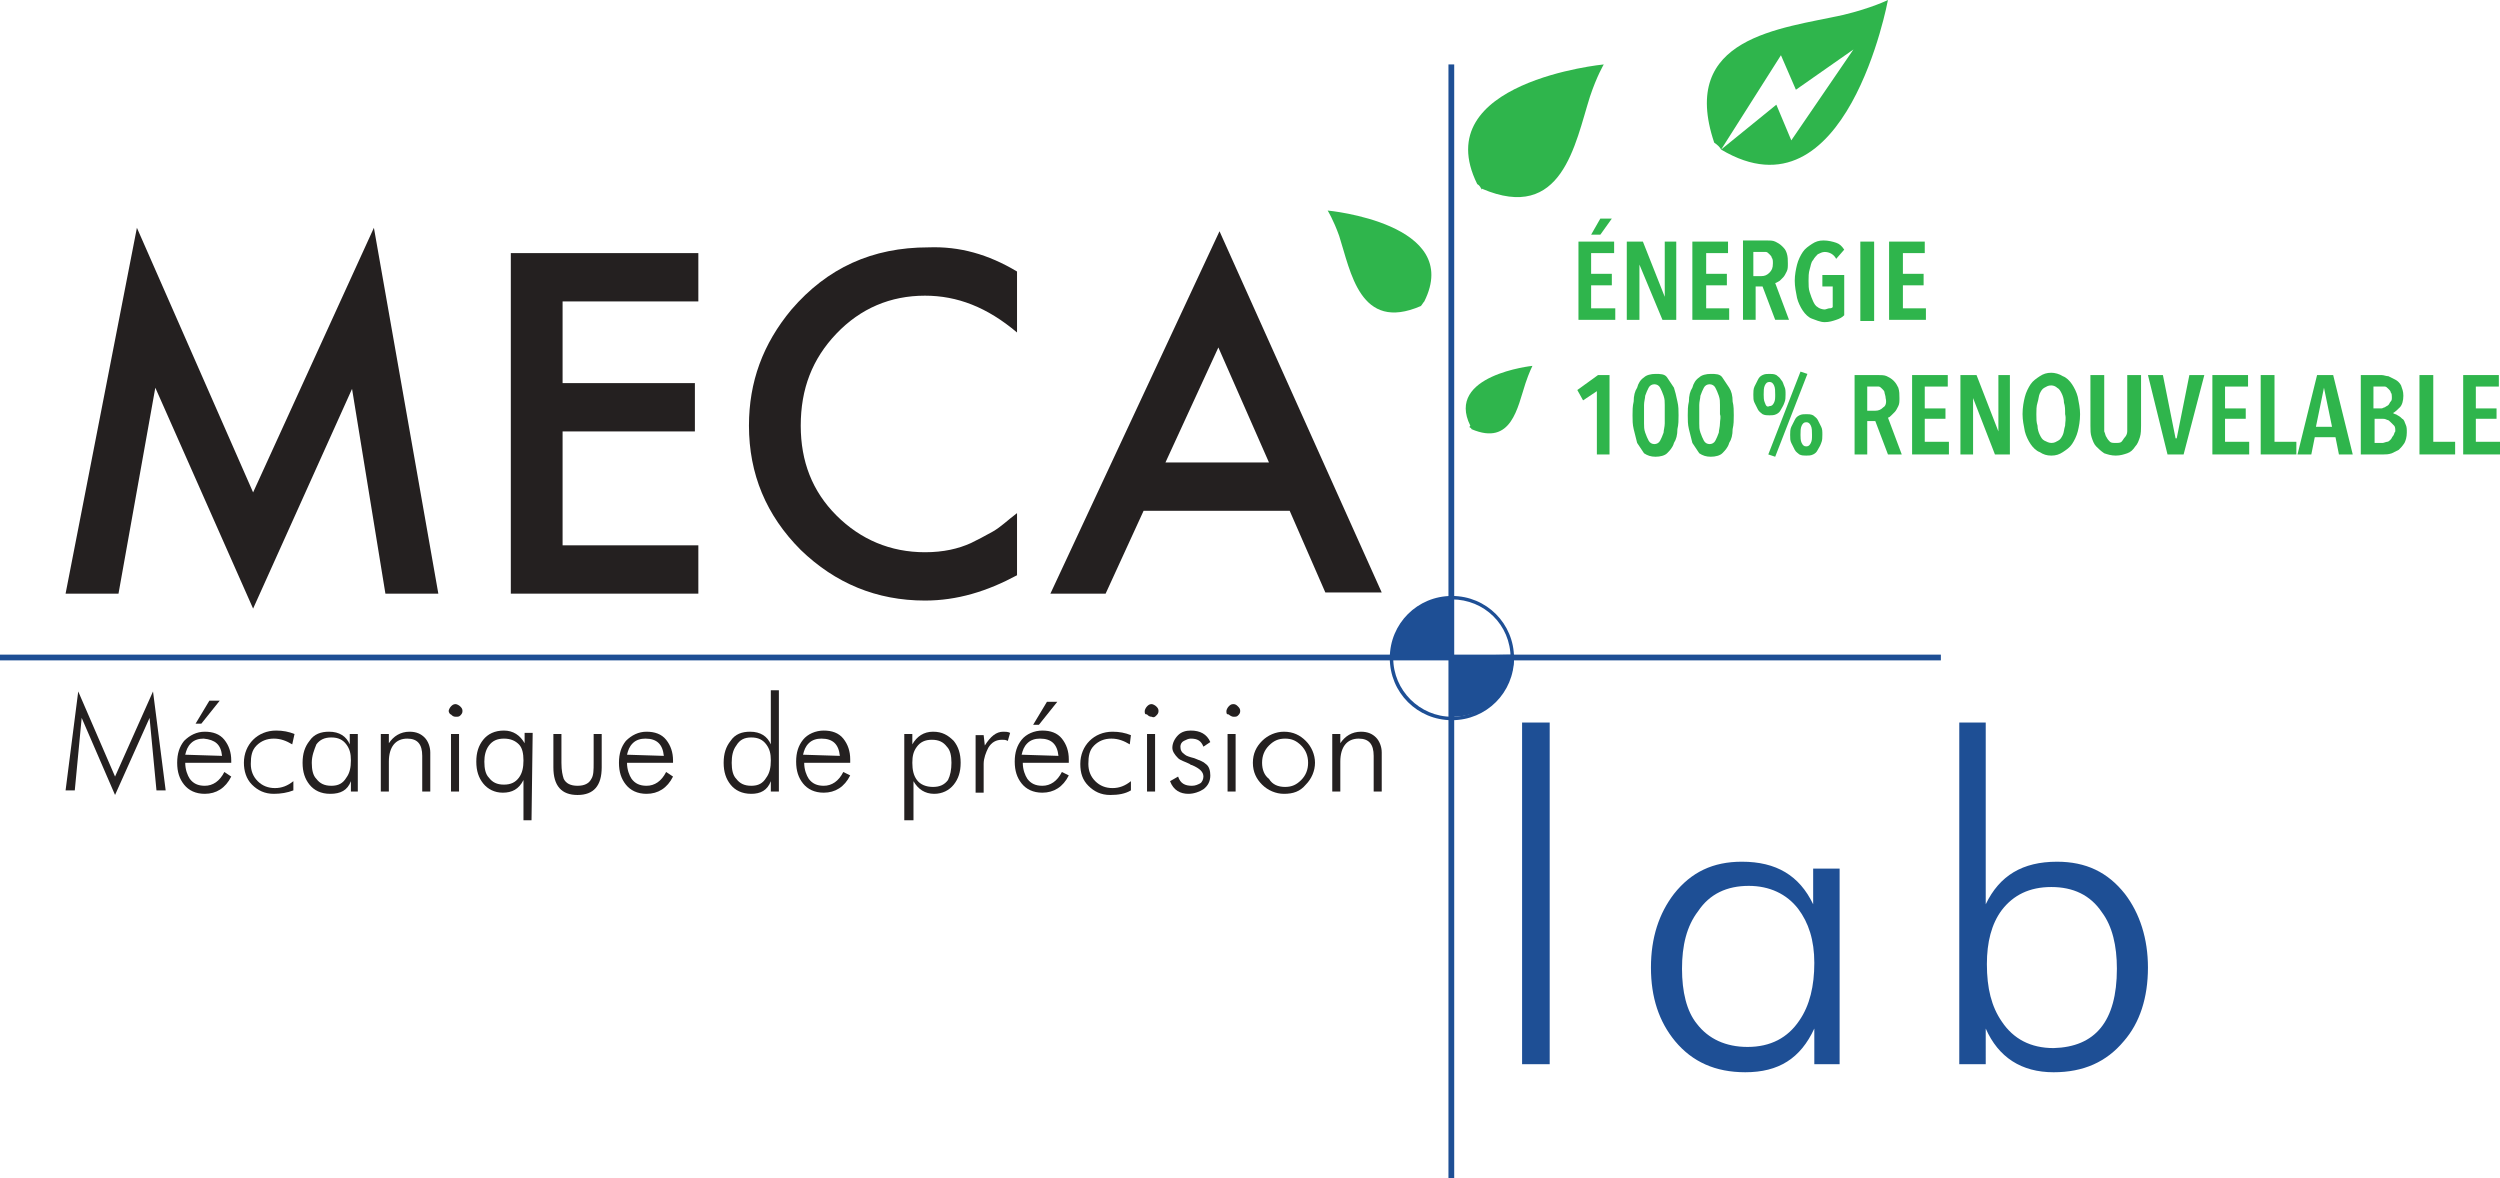 <?xml version="1.0" encoding="UTF-8"?>
<!-- Generator: Adobe Illustrator 24.1.0, SVG Export Plug-In . SVG Version: 6.00 Build 0)  -->
<svg xmlns="http://www.w3.org/2000/svg" xmlns:xlink="http://www.w3.org/1999/xlink" version="1.1" id="Calque_1" x="0px" y="0px" viewBox="0 0 217.3 102.4" style="enable-background:new 0 0 217.3 102.4;" xml:space="preserve">
<style type="text/css">
	.st0{fill:#49BA71;}
	.st1{fill:#1E4F95;}
	.st2{fill:#242020;}
	.st3{fill:#2FB54C;}
</style>
<g>
	<path class="st0" d="M130.3,15.7"></path>
	<g>
		<g>
			<g>
				<path class="st1" d="M126.2,62.6c-3,0-5.4-2.4-5.4-5.4c0-3,2.4-5.4,5.4-5.4c3,0,5.4,2.4,5.4,5.4      C131.6,60.2,129.2,62.6,126.2,62.6L126.2,62.6z M126.2,52.1c-2.8,0-5.1,2.3-5.1,5.1c0,2.8,2.3,5.1,5.1,5.1      c2.8,0,5.1-2.3,5.1-5.1C131.3,54.3,129,52.1,126.2,52.1L126.2,52.1z"></path>
			</g>
			<g>
				<path class="st1" d="M126.2,51.9C126.2,51.9,126.2,51.9,126.2,51.9c-2.9,0-5.3,2.3-5.3,5.2h5.3V51.9z"></path>
			</g>
			<g>
				<path class="st1" d="M126.3,57v5.3c2.9,0,5.3-2.4,5.3-5.3c0,0,0,0,0-0.1L126.3,57L126.3,57z"></path>
			</g>
		</g>
		<g>
			<g>
				<path class="st1" d="M134.7,92.5h-2.4V62.8h2.4V92.5z"></path>
			</g>
			<g>
				<path class="st1" d="M157.7,92.5v-3.1c-1.2,2.6-3.1,3.8-6,3.8c-2.6,0-4.6-0.9-6.1-2.7c-1.4-1.7-2.1-3.8-2.1-6.4      c0-2.6,0.7-4.7,2-6.4c1.5-1.9,3.4-2.8,5.9-2.8c3,0,5,1.2,6.2,3.7v-3.1h2.3v17H157.7z M146.2,84.2c0,2,0.4,3.7,1.3,4.8      c1,1.3,2.5,2,4.4,2c2,0,3.5-0.8,4.5-2.3c0.9-1.3,1.3-3,1.3-5c0-2-0.5-3.5-1.4-4.7c-1-1.3-2.5-2-4.3-2c-1.9,0-3.4,0.7-4.4,2.2      C146.6,80.5,146.2,82.2,146.2,84.2z"></path>
			</g>
			<g>
				<path class="st1" d="M172.6,92.5h-2.3V62.8h2.3v15.8c1.2-2.5,3.2-3.7,6.2-3.7c2.5,0,4.4,0.9,5.9,2.8c1.3,1.7,2,3.9,2,6.4      c0,2.6-0.7,4.8-2.1,6.4c-1.5,1.8-3.5,2.7-6.1,2.7c-2.8,0-4.8-1.3-5.9-3.8V92.5L172.6,92.5z M184,84.2c0-2-0.4-3.7-1.3-4.9      c-1-1.5-2.5-2.2-4.4-2.2c-1.9,0-3.3,0.7-4.3,2c-0.9,1.2-1.3,2.8-1.3,4.7c0,2.1,0.4,3.7,1.3,5c1,1.5,2.5,2.3,4.5,2.3      C182.1,91,184,88.8,184,84.2z"></path>
			</g>
		</g>
		<g>
			<polygon class="st1" points="168.7,57.4 0,57.4 0,56.9 168.7,56.9    "></polygon>
		</g>
		<g>
			<polygon class="st1" points="126.4,102.4 125.9,102.4 125.9,5.6 126.4,5.6    "></polygon>
		</g>
		<g>
			<g>
				<path class="st2" d="M5.7,51.6l6.2-31.8l10.1,23l10.5-23l5.6,31.8h-4.6l-2.9-17.8L22,52.9l-8.5-19.2l-3.2,17.9H5.7z"></path>
			</g>
			<g>
				<path class="st2" d="M60.7,26.2H48.9v7.1h11.5v4.2H48.9v9.9h11.8v4.2H44.4V22h16.3V26.2z"></path>
			</g>
			<g>
				<path class="st2" d="M88.4,23.6v5.3c-2.6-2.2-5.2-3.2-8-3.2c-3,0-5.6,1.1-7.7,3.3c-2.1,2.2-3.1,4.8-3.1,8c0,3.1,1,5.7,3.1,7.8      c2.1,2.1,4.7,3.2,7.7,3.2c1.6,0,2.9-0.3,4-0.8c0.6-0.3,1.2-0.6,1.9-1c0.7-0.4,1.3-1,2.1-1.6v5.4c-2.6,1.4-5.2,2.2-8,2.2      c-4.2,0-7.8-1.5-10.8-4.4c-3-3-4.5-6.6-4.5-10.8c0-3.8,1.2-7.1,3.7-10.1c3.1-3.6,7-5.4,11.9-5.4C83.4,21.4,85.9,22.1,88.4,23.6z      "></path>
			</g>
			<g>
				<path class="st2" d="M112.1,44.4H99.4l-3.3,7.2h-4.8L106,20.1l14.1,31.4h-4.9L112.1,44.4z M110.3,40.2l-4.4-10l-4.6,10H110.3z"></path>
			</g>
		</g>
		<g>
			<g>
				<path class="st2" d="M10,69.1l-2.9-6.7l-0.6,6.3l-0.8,0l1.1-8.6l3.2,7.4l3.3-7.4l1.1,8.6h-0.8l-0.6-6.3L10,69.1z"></path>
			</g>
			<g>
				<path class="st2" d="M20.1,66.3l-4,0c0,0.6,0.2,1.1,0.4,1.4c0.3,0.4,0.7,0.6,1.3,0.6c0.7,0,1.3-0.4,1.7-1.2l0.6,0.4      c-0.5,1-1.3,1.5-2.3,1.5c-0.8,0-1.4-0.3-1.8-0.8c-0.4-0.5-0.6-1.1-0.6-1.9c0-0.8,0.2-1.4,0.6-1.9c0.5-0.5,1.1-0.8,1.8-0.8      c0.7,0,1.3,0.2,1.7,0.7c0.4,0.5,0.6,1.1,0.6,1.8L20.1,66.3L20.1,66.3z M19.3,65.7c-0.1-1-0.6-1.4-1.6-1.5      c-0.4,0-0.8,0.1-1.1,0.4c-0.3,0.3-0.4,0.6-0.5,1L19.3,65.7z M17,62.9l1.2-2l0.9,0l-1.6,2H17z"></path>
			</g>
			<g>
				<path class="st2" d="M25.4,64.7c-0.5-0.3-1-0.5-1.6-0.5c-0.6,0-1.1,0.2-1.5,0.6c-0.4,0.4-0.5,0.9-0.5,1.6c0,0.6,0.2,1.1,0.6,1.5      c0.4,0.4,0.9,0.6,1.5,0.6c0.6,0,1.1-0.2,1.6-0.6l0,0.8C25,68.9,24.4,69,23.8,69c-0.8,0-1.4-0.3-1.9-0.8      c-0.5-0.5-0.7-1.2-0.7-1.9c0-0.8,0.3-1.5,0.8-2c0.5-0.5,1.2-0.8,2-0.8c0.6,0,1.1,0.1,1.6,0.3L25.4,64.7z"></path>
			</g>
			<g>
				<path class="st2" d="M30.5,68.8v-0.9c-0.3,0.8-0.9,1.1-1.8,1.1c-0.8,0-1.4-0.3-1.8-0.8c-0.4-0.5-0.6-1.1-0.6-1.9      c0-0.8,0.2-1.4,0.6-1.9c0.4-0.6,1-0.8,1.7-0.8c0.9,0,1.5,0.4,1.8,1.1l0-0.9h0.7l0,5L30.5,68.8L30.5,68.8z M27.1,66.3      c0,0.6,0.1,1.1,0.4,1.4c0.3,0.4,0.7,0.6,1.3,0.6c0.6,0,1-0.2,1.3-0.7c0.3-0.4,0.4-0.9,0.4-1.5c0-0.6-0.1-1-0.4-1.4      c-0.3-0.4-0.7-0.6-1.3-0.6c-0.6,0-1,0.2-1.3,0.6C27.3,65.2,27.1,65.7,27.1,66.3z"></path>
			</g>
			<g>
				<path class="st2" d="M33.1,68.8l0-5h0.7v0.8c0.4-0.6,1-1,1.8-1c0.6,0,1,0.2,1.3,0.5c0.3,0.3,0.5,0.8,0.5,1.3l0,3.4h-0.7l0-3.1      c0-1-0.4-1.5-1.3-1.5c-1,0-1.6,0.7-1.6,2l0,2.6L33.1,68.8L33.1,68.8z"></path>
			</g>
			<g>
				<path class="st2" d="M39,61.8c0-0.1,0.1-0.3,0.2-0.4c0.1-0.1,0.2-0.2,0.4-0.2c0.1,0,0.3,0.1,0.4,0.2c0.1,0.1,0.2,0.2,0.2,0.4      c0,0.2-0.1,0.3-0.2,0.4c-0.1,0.1-0.2,0.1-0.4,0.1c-0.2,0-0.3-0.1-0.4-0.2C39.1,62.1,39,61.9,39,61.8z M39.2,68.8l0-5h0.7l0,5      H39.2z"></path>
			</g>
			<g>
				<path class="st2" d="M46.2,71.3h-0.7l0-3.5c-0.4,0.8-1,1.1-1.8,1.1c-0.7,0-1.3-0.3-1.7-0.8c-0.4-0.5-0.6-1.1-0.6-1.9      c0-0.8,0.2-1.4,0.6-1.9c0.4-0.5,1-0.8,1.8-0.8c0.8,0,1.4,0.4,1.8,1.1v-0.9h0.7L46.2,71.3z M43.8,64.2c-0.6,0-1,0.2-1.3,0.6      c-0.3,0.4-0.4,0.9-0.4,1.4c0,0.6,0.1,1.1,0.4,1.4c0.3,0.4,0.7,0.6,1.3,0.6c0.6,0,1-0.2,1.3-0.6c0.3-0.4,0.4-0.9,0.4-1.5      c0-0.6-0.1-1.1-0.4-1.4C44.8,64.4,44.4,64.2,43.8,64.2z"></path>
			</g>
			<g>
				<path class="st2" d="M48.8,63.8l0,2.5c0,0.7,0.1,1.1,0.2,1.4c0.2,0.4,0.6,0.6,1.2,0.6c0.6,0,1-0.2,1.2-0.6      c0.2-0.3,0.2-0.8,0.2-1.4l0-2.5l0.7,0l0,2.9c0,1.6-0.7,2.4-2.1,2.4c-1.4,0-2.1-0.8-2.1-2.4l0-2.9H48.8z"></path>
			</g>
			<g>
				<path class="st2" d="M58.5,66.3l-4,0c0,0.6,0.2,1.1,0.4,1.4c0.3,0.4,0.7,0.6,1.3,0.6c0.7,0,1.3-0.4,1.7-1.2l0.6,0.4      c-0.5,1-1.3,1.5-2.3,1.5c-0.8,0-1.4-0.3-1.8-0.8c-0.4-0.5-0.6-1.1-0.6-1.9c0-0.8,0.2-1.4,0.6-1.9c0.5-0.5,1.1-0.8,1.8-0.8      c0.7,0,1.3,0.2,1.7,0.7c0.4,0.5,0.6,1.1,0.6,1.8L58.5,66.3L58.5,66.3z M57.7,65.7c-0.1-1-0.6-1.5-1.6-1.5      c-0.4,0-0.8,0.1-1.1,0.4c-0.3,0.3-0.4,0.6-0.5,1L57.7,65.7z"></path>
			</g>
			<g>
				<path class="st2" d="M67,68.8v-0.9c-0.3,0.8-0.9,1.1-1.7,1.1c-0.8,0-1.4-0.3-1.8-0.8c-0.4-0.5-0.6-1.1-0.6-1.9      c0-0.8,0.2-1.4,0.6-1.9c0.4-0.6,1-0.8,1.7-0.8c0.9,0,1.5,0.4,1.8,1.1l0-4.7h0.7l0,8.8H67z M63.6,66.3c0,0.6,0.1,1.1,0.4,1.4      c0.3,0.4,0.7,0.6,1.3,0.6c0.6,0,1-0.2,1.3-0.7c0.3-0.4,0.4-0.9,0.4-1.5c0-0.6-0.1-1-0.4-1.4c-0.3-0.4-0.7-0.6-1.3-0.6      c-0.6,0-1,0.2-1.3,0.7C63.7,65.2,63.6,65.7,63.6,66.3z"></path>
			</g>
			<g>
				<path class="st2" d="M73.9,66.3l-4,0c0,0.6,0.2,1.1,0.4,1.4c0.3,0.4,0.7,0.6,1.3,0.6c0.7,0,1.3-0.4,1.7-1.2l0.6,0.3      c-0.5,1-1.3,1.5-2.3,1.5c-0.8,0-1.4-0.3-1.8-0.8c-0.4-0.5-0.6-1.1-0.6-1.9c0-0.8,0.2-1.4,0.6-1.9c0.4-0.5,1.1-0.8,1.8-0.8      c0.7,0,1.3,0.2,1.7,0.7c0.4,0.5,0.6,1.1,0.6,1.8V66.3z M73,65.7c-0.1-1-0.6-1.5-1.6-1.5c-0.4,0-0.8,0.1-1.1,0.4      c-0.3,0.3-0.4,0.6-0.5,1L73,65.7z"></path>
			</g>
			<g>
				<path class="st2" d="M78.6,71.3l0-7.5h0.7v0.9c0.4-0.7,1-1.1,1.8-1.1c0.8,0,1.3,0.3,1.8,0.8c0.4,0.5,0.6,1.1,0.6,1.9      c0,0.8-0.2,1.4-0.6,1.9c-0.4,0.5-1,0.8-1.7,0.8c-0.8,0-1.4-0.4-1.8-1.1l0,3.4L78.6,71.3L78.6,71.3z M82.7,66.3      c0-0.6-0.1-1.1-0.4-1.4c-0.3-0.4-0.7-0.6-1.3-0.6c-0.6,0-1,0.2-1.3,0.6c-0.3,0.4-0.4,0.8-0.4,1.4c0,0.6,0.1,1.1,0.4,1.5      c0.3,0.4,0.8,0.6,1.4,0.6c0.6,0,1-0.2,1.3-0.6C82.6,67.4,82.7,66.9,82.7,66.3z"></path>
			</g>
			<g>
				<path class="st2" d="M85.6,64.8c0.5-0.8,1-1.2,1.6-1.2c0.2,0,0.4,0,0.6,0.1l-0.2,0.7c-0.2-0.1-0.3-0.1-0.5-0.1      c-0.5,0-0.9,0.2-1.2,0.7c-0.2,0.4-0.4,0.9-0.4,1.4l0,2.5h-0.7l0-5h0.7L85.6,64.8z"></path>
			</g>
			<g>
				<path class="st2" d="M92.9,66.3l-4,0c0,0.6,0.2,1.1,0.4,1.4c0.3,0.4,0.7,0.6,1.3,0.6c0.7,0,1.3-0.4,1.7-1.2l0.6,0.3      c-0.5,1-1.3,1.5-2.3,1.5c-0.8,0-1.4-0.3-1.8-0.8c-0.4-0.5-0.6-1.1-0.6-1.9c0-0.8,0.2-1.4,0.6-1.9c0.4-0.5,1.1-0.8,1.8-0.8      c0.7,0,1.3,0.2,1.7,0.7c0.4,0.5,0.6,1.1,0.6,1.8L92.9,66.3L92.9,66.3z M92,65.7c-0.1-1-0.6-1.5-1.6-1.5c-0.4,0-0.8,0.1-1.1,0.4      c-0.3,0.3-0.4,0.6-0.5,1L92,65.7z M89.8,63l1.2-2h0.9l-1.6,2H89.8z"></path>
			</g>
			<g>
				<path class="st2" d="M98.2,64.7c-0.5-0.3-1-0.5-1.6-0.5c-0.6,0-1.1,0.2-1.5,0.6c-0.4,0.4-0.5,0.9-0.5,1.6c0,0.6,0.2,1.1,0.6,1.5      c0.4,0.4,0.9,0.6,1.5,0.6c0.6,0,1.1-0.2,1.6-0.6l0,0.8c-0.5,0.3-1.1,0.4-1.8,0.4c-0.8,0-1.4-0.3-1.9-0.8      c-0.5-0.5-0.7-1.1-0.7-1.9c0-0.8,0.3-1.5,0.8-2c0.5-0.5,1.2-0.8,2-0.8c0.6,0,1.1,0.1,1.6,0.3L98.2,64.7z"></path>
			</g>
			<g>
				<path class="st2" d="M99.5,61.8c0-0.1,0.1-0.3,0.2-0.4c0.1-0.1,0.2-0.2,0.4-0.2c0.1,0,0.3,0.1,0.4,0.2c0.1,0.1,0.2,0.2,0.2,0.4      c0,0.2-0.1,0.3-0.2,0.4c-0.1,0.1-0.2,0.2-0.4,0.1c-0.2,0-0.3-0.1-0.4-0.2C99.5,62.1,99.5,62,99.5,61.8z M99.7,68.8l0-5h0.7l0,5      H99.7z"></path>
			</g>
			<g>
				<path class="st2" d="M101.7,67.9l0.7-0.4c0.2,0.6,0.6,0.8,1.2,0.8c0.3,0,0.5-0.1,0.7-0.2c0.2-0.1,0.3-0.4,0.3-0.6      c0-0.4-0.3-0.7-1-1c0,0-0.1,0-0.2-0.1c-0.4-0.2-0.8-0.3-1-0.5c-0.3-0.3-0.5-0.6-0.5-0.9c0-0.4,0.2-0.8,0.5-1.1      c0.3-0.3,0.7-0.4,1.1-0.4c0.8,0,1.4,0.3,1.7,1l-0.6,0.4c-0.2-0.5-0.5-0.7-1.1-0.7c-0.2,0-0.4,0.1-0.6,0.2      c-0.2,0.1-0.3,0.3-0.3,0.5c0,0.3,0.1,0.5,0.4,0.7c0.1,0.1,0.4,0.2,0.8,0.3c0.5,0.2,0.8,0.3,1,0.5c0.3,0.2,0.4,0.6,0.4,1      c0,0.5-0.2,0.9-0.6,1.2c-0.3,0.2-0.8,0.4-1.3,0.4C102.6,69,102,68.7,101.7,67.9z"></path>
			</g>
			<g>
				<path class="st2" d="M106.6,61.8c0-0.1,0.1-0.3,0.2-0.4c0.1-0.1,0.2-0.2,0.4-0.2s0.3,0.1,0.4,0.2c0.1,0.1,0.2,0.2,0.2,0.4      c0,0.2-0.1,0.3-0.2,0.4c-0.1,0.1-0.2,0.1-0.4,0.1c-0.1,0-0.3-0.1-0.4-0.2C106.6,62.1,106.6,62,106.6,61.8z M106.7,68.8l0-5h0.7      l0,5L106.7,68.8z"></path>
			</g>
			<g>
				<path class="st2" d="M111.6,69c-0.7,0-1.4-0.3-1.9-0.8c-0.5-0.5-0.8-1.1-0.8-1.9c0-0.8,0.3-1.4,0.8-1.9c0.5-0.5,1.2-0.8,1.9-0.8      c0.8,0,1.4,0.3,1.9,0.8c0.5,0.5,0.8,1.2,0.8,1.9s-0.3,1.4-0.8,1.9C113,68.8,112.4,69,111.6,69z M111.7,68.4c0.6,0,1-0.2,1.4-0.6      c0.4-0.4,0.6-0.9,0.6-1.5c0-0.6-0.2-1.1-0.6-1.5c-0.4-0.4-0.8-0.6-1.4-0.6c-0.6,0-1,0.2-1.4,0.6c-0.4,0.4-0.6,0.9-0.6,1.5      c0,0.6,0.2,1.1,0.6,1.4C110.6,68.2,111.1,68.4,111.7,68.4z"></path>
			</g>
			<g>
				<path class="st2" d="M115.8,68.8l0-5h0.7v0.8c0.4-0.6,1-1,1.8-1c0.6,0,1,0.2,1.3,0.5c0.3,0.3,0.5,0.8,0.5,1.3l0,3.4h-0.7l0-3.1      c0-1-0.4-1.5-1.3-1.5c-1,0-1.6,0.7-1.6,2l0,2.6L115.8,68.8z"></path>
			</g>
		</g>
	</g>
	<g>
		<path class="st3" d="M139.4,5.6c0,0-15.4,1.5-11,10.4c0,0,0,0,0,0c0.2,0.1,0.3,0.3,0.4,0.5c0,0,0,0,0,0c0,0,0,0,0-0.1    c7,3,8.1-3.9,9.4-8C138.8,6.6,139.4,5.6,139.4,5.6z"></path>
		<path class="st3" d="M115.4,18.3c0,0,0.5,0.8,1,2.2c1,3.1,1.8,8.4,7.1,6.1c0,0,0,0,0,0c0.1-0.1,0.2-0.3,0.3-0.4c0,0,0,0,0,0    C127.2,19.4,115.4,18.3,115.4,18.3z"></path>
		<path class="st3" d="M127.8,37C127.8,37.1,127.7,37.1,127.8,37c0,0.1-0.1,0.1-0.1,0.1c0.1,0.1,0.2,0.1,0.2,0.2c0,0,0,0,0,0    c3.5,1.5,4-1.9,4.7-4c0.3-0.9,0.6-1.5,0.6-1.5S125.6,32.6,127.8,37z"></path>
		<path class="st3" d="M149.6,13l5.2-8.2l1.3,3l5-3.5l-5.4,7.9l-1.3-3.1L149.6,13c10.9,6.5,14.5-13,14.5-13s-1.4,0.7-3.9,1.3    c-5.4,1.2-14.3,1.9-11.2,11.1C149.3,12.6,149.5,12.8,149.6,13z"></path>
		<polygon class="st3" points="138.3,20.4 139.1,20.4 140.1,19 139.1,19   "></polygon>
		<polygon class="st3" points="138.3,24.8 140.1,24.8 140.1,23.8 138.3,23.8 138.3,22 140.3,22 140.3,21 137.2,21 137.2,27.8     140.4,27.8 140.4,26.8 138.3,26.8   "></polygon>
		<polygon class="st3" points="142.5,23 142.5,23 144.5,27.8 145.7,27.8 145.7,21 144.7,21 144.7,25.8 144.7,25.8 142.8,21     141.4,21 141.4,27.8 142.5,27.8   "></polygon>
		<polygon class="st3" points="150.3,26.8 148.3,26.8 148.3,24.8 150.1,24.8 150.1,23.8 148.3,23.8 148.3,22 150.2,22 150.2,21     147.1,21 147.1,27.8 150.3,27.8   "></polygon>
		<path class="st3" d="M152.5,24.9h0.7l1.1,2.9h1.2l-1.2-3.2c0.1,0,0.2-0.1,0.4-0.2c0.1-0.1,0.2-0.2,0.3-0.3    c0.1-0.1,0.2-0.3,0.3-0.5c0.1-0.2,0.1-0.4,0.1-0.7c0-0.3,0-0.6-0.1-0.9s-0.2-0.4-0.4-0.6c-0.2-0.2-0.4-0.3-0.6-0.4    c-0.2-0.1-0.5-0.1-0.8-0.1h-2v6.9h1.1V24.9z M152.5,21.9h0.7c0.1,0,0.2,0,0.3,0c0.1,0,0.2,0.1,0.3,0.2c0.1,0.1,0.2,0.2,0.2,0.3    c0.1,0.1,0.1,0.3,0.1,0.5c0,0.4-0.1,0.6-0.3,0.8s-0.4,0.3-0.7,0.3h-0.7V21.9z"></path>
		<path class="st3" d="M158.5,24.9h0.8v1.8c-0.1,0.1-0.2,0.1-0.3,0.1c-0.1,0-0.3,0.1-0.4,0.1c-0.2,0-0.5-0.1-0.6-0.2    c-0.2-0.1-0.3-0.3-0.4-0.5c-0.1-0.2-0.2-0.5-0.3-0.8c-0.1-0.3-0.1-0.6-0.1-1c0-0.3,0-0.7,0.1-1s0.1-0.6,0.3-0.8    c0.1-0.2,0.3-0.4,0.4-0.5c0.2-0.1,0.4-0.2,0.6-0.2c0.4,0,0.8,0.2,1,0.6l0.7-0.8c-0.2-0.3-0.4-0.5-0.7-0.6    c-0.3-0.1-0.7-0.2-1.1-0.2c-0.4,0-0.7,0.1-1,0.3c-0.3,0.2-0.6,0.4-0.8,0.7c-0.2,0.3-0.4,0.7-0.5,1.1c-0.1,0.4-0.2,0.9-0.2,1.4    c0,0.5,0.1,1,0.2,1.5c0.1,0.4,0.3,0.8,0.5,1.1c0.2,0.3,0.5,0.6,0.8,0.7s0.7,0.3,1.1,0.3c0.4,0,0.7-0.1,1-0.2    c0.3-0.1,0.5-0.2,0.7-0.4v-3.5h-1.9V24.9z"></path>
		<rect x="161.7" y="21" class="st3" width="1.2" height="6.9"></rect>
		<polygon class="st3" points="167.4,26.8 165.4,26.8 165.4,24.8 167.2,24.8 167.2,23.8 165.4,23.8 165.4,22 167.3,22 167.3,21     164.2,21 164.2,27.8 167.4,27.8   "></polygon>
		<polygon class="st3" points="137.1,33.9 137.6,34.8 138.8,34 138.8,39.5 139.9,39.5 139.9,32.6 138.9,32.6   "></polygon>
		<path class="st3" d="M145.5,33.7c-0.2-0.3-0.4-0.6-0.6-0.9s-0.6-0.3-1-0.3c-0.4,0-0.8,0.1-1,0.3c-0.3,0.2-0.5,0.5-0.6,0.9    c-0.2,0.3-0.3,0.7-0.3,1.2c-0.1,0.4-0.1,0.8-0.1,1.2c0,0.4,0,0.8,0.1,1.2c0.1,0.4,0.2,0.8,0.3,1.2c0.2,0.3,0.4,0.6,0.6,0.9    c0.3,0.2,0.6,0.3,1,0.3c0.4,0,0.8-0.1,1-0.3s0.5-0.5,0.6-0.9c0.2-0.3,0.3-0.7,0.3-1.2c0.1-0.4,0.1-0.8,0.1-1.2    c0-0.4,0-0.8-0.1-1.2C145.7,34.4,145.6,34,145.5,33.7z M144.7,36.8c0,0.3-0.1,0.6-0.1,0.8c-0.1,0.3-0.2,0.5-0.3,0.7    c-0.1,0.2-0.3,0.3-0.5,0.3c-0.2,0-0.4-0.1-0.5-0.3c-0.1-0.2-0.2-0.4-0.3-0.7c-0.1-0.3-0.1-0.5-0.1-0.8c0-0.3,0-0.6,0-0.8    c0-0.2,0-0.5,0-0.8c0-0.3,0.1-0.6,0.1-0.8c0.1-0.3,0.2-0.5,0.3-0.7s0.3-0.3,0.5-0.3c0.2,0,0.4,0.1,0.5,0.3    c0.1,0.2,0.2,0.4,0.3,0.7c0.1,0.3,0.1,0.5,0.1,0.8c0,0.3,0,0.6,0,0.8C144.7,36.3,144.7,36.5,144.7,36.8z"></path>
		<path class="st3" d="M150.3,33.7c-0.2-0.3-0.4-0.6-0.6-0.9s-0.6-0.3-1-0.3c-0.4,0-0.8,0.1-1,0.3c-0.3,0.2-0.5,0.5-0.6,0.9    c-0.2,0.3-0.3,0.7-0.3,1.2c-0.1,0.4-0.1,0.8-0.1,1.2c0,0.4,0,0.8,0.1,1.2c0.1,0.4,0.2,0.8,0.3,1.2c0.2,0.3,0.4,0.6,0.6,0.9    c0.3,0.2,0.6,0.3,1,0.3c0.4,0,0.8-0.1,1-0.3s0.5-0.5,0.6-0.9c0.2-0.3,0.3-0.7,0.3-1.2c0.1-0.4,0.1-0.8,0.1-1.2    c0-0.4,0-0.8-0.1-1.2C150.6,34.4,150.5,34,150.3,33.7z M149.5,36.8c0,0.3-0.1,0.6-0.1,0.8c-0.1,0.3-0.2,0.5-0.3,0.7    c-0.1,0.2-0.3,0.3-0.5,0.3c-0.2,0-0.4-0.1-0.5-0.3c-0.1-0.2-0.2-0.4-0.3-0.7c-0.1-0.3-0.1-0.5-0.1-0.8c0-0.3,0-0.6,0-0.8    c0-0.2,0-0.5,0-0.8c0-0.3,0.1-0.6,0.1-0.8c0.1-0.3,0.2-0.5,0.3-0.7s0.3-0.3,0.5-0.3c0.2,0,0.4,0.1,0.5,0.3    c0.1,0.2,0.2,0.4,0.3,0.7c0.1,0.3,0.1,0.5,0.1,0.8c0,0.3,0,0.6,0,0.8C149.6,36.3,149.5,36.5,149.5,36.8z"></path>
		<path class="st3" d="M154.4,36c0.2-0.1,0.3-0.2,0.4-0.4c0.1-0.2,0.2-0.3,0.3-0.6c0.1-0.2,0.1-0.5,0.1-0.7c0-0.3,0-0.5-0.1-0.7    c-0.1-0.2-0.1-0.4-0.3-0.6c-0.1-0.2-0.3-0.3-0.4-0.4c-0.2-0.1-0.4-0.1-0.6-0.1s-0.4,0-0.6,0.1c-0.2,0.1-0.3,0.2-0.4,0.4    c-0.1,0.2-0.2,0.4-0.3,0.6c-0.1,0.2-0.1,0.5-0.1,0.7c0,0.3,0,0.5,0.1,0.7c0.1,0.2,0.2,0.4,0.3,0.6s0.3,0.3,0.4,0.4    c0.2,0.1,0.4,0.1,0.6,0.1C154,36.1,154.2,36.1,154.4,36z M153.4,35c-0.1-0.2-0.1-0.5-0.1-0.7c0-0.3,0-0.6,0.1-0.8s0.2-0.3,0.4-0.3    c0.2,0,0.3,0.1,0.4,0.3c0.1,0.2,0.1,0.5,0.1,0.8c0,0.3,0,0.5-0.1,0.7c-0.1,0.2-0.2,0.3-0.4,0.3C153.6,35.4,153.5,35.3,153.4,35z"></path>
		<polygon class="st3" points="156.5,32.3 153.7,39.5 154.3,39.7 157.1,32.5   "></polygon>
		<path class="st3" d="M158,36.5c-0.1-0.2-0.3-0.3-0.4-0.4c-0.2-0.1-0.4-0.1-0.6-0.1s-0.4,0-0.6,0.1s-0.3,0.2-0.4,0.4    c-0.1,0.2-0.2,0.4-0.3,0.6c-0.1,0.2-0.1,0.5-0.1,0.7c0,0.3,0,0.5,0.1,0.7c0.1,0.2,0.2,0.4,0.3,0.6c0.1,0.2,0.3,0.3,0.4,0.4    c0.2,0.1,0.4,0.1,0.6,0.1c0.2,0,0.4,0,0.6-0.1c0.2-0.1,0.3-0.2,0.4-0.4c0.1-0.2,0.2-0.3,0.3-0.6c0.1-0.2,0.1-0.5,0.1-0.7    c0-0.3,0-0.5-0.1-0.7C158.2,36.9,158.1,36.7,158,36.5z M157.4,38.5c-0.1,0.2-0.2,0.3-0.4,0.3s-0.3-0.1-0.4-0.3    c-0.1-0.2-0.1-0.5-0.1-0.7c0-0.3,0-0.6,0.1-0.8s0.2-0.3,0.4-0.3s0.3,0.1,0.4,0.3c0.1,0.2,0.1,0.5,0.1,0.8    C157.5,38.1,157.5,38.3,157.4,38.5z"></path>
		<path class="st3" d="M164.4,36.1c0.1-0.1,0.2-0.2,0.3-0.3c0.1-0.1,0.2-0.3,0.3-0.5c0.1-0.2,0.1-0.4,0.1-0.7c0-0.3,0-0.6-0.1-0.9    c-0.1-0.2-0.2-0.4-0.4-0.6c-0.2-0.2-0.4-0.3-0.6-0.4c-0.2-0.1-0.5-0.1-0.8-0.1h-2v6.9h1.1v-2.9h0.7l1.1,2.9h1.2l-1.2-3.2    C164.2,36.3,164.3,36.2,164.4,36.1z M163.7,35.4c-0.2,0.2-0.4,0.3-0.7,0.3h-0.7v-2.1h0.7c0.1,0,0.2,0,0.3,0c0.1,0,0.2,0.1,0.3,0.2    c0.1,0.1,0.2,0.2,0.2,0.3s0.1,0.3,0.1,0.5C164,35,163.9,35.3,163.7,35.4z"></path>
		<polygon class="st3" points="167.3,36.4 169.1,36.4 169.1,35.5 167.3,35.5 167.3,33.6 169.3,33.6 169.3,32.6 166.2,32.6     166.2,39.5 169.4,39.5 169.4,38.4 167.3,38.4   "></polygon>
		<polygon class="st3" points="173.7,37.5 173.7,37.5 171.8,32.6 170.4,32.6 170.4,39.5 171.5,39.5 171.5,34.6 171.5,34.6     173.4,39.5 174.7,39.5 174.7,32.6 173.7,32.6   "></polygon>
		<path class="st3" d="M180.1,33.4c-0.2-0.3-0.5-0.6-0.8-0.7c-0.3-0.2-0.7-0.3-1-0.3c-0.4,0-0.7,0.1-1,0.3c-0.3,0.2-0.6,0.4-0.8,0.7    c-0.2,0.3-0.4,0.7-0.5,1.1c-0.1,0.4-0.2,0.9-0.2,1.5c0,0.5,0.1,1,0.2,1.5c0.1,0.4,0.3,0.8,0.5,1.1c0.2,0.3,0.5,0.6,0.8,0.7    c0.3,0.2,0.6,0.3,1,0.3c0.4,0,0.7-0.1,1-0.3c0.3-0.2,0.6-0.4,0.8-0.7s0.4-0.7,0.5-1.1c0.1-0.4,0.2-0.9,0.2-1.5    c0-0.5-0.1-1-0.2-1.5C180.5,34.1,180.3,33.7,180.1,33.4z M179.5,37c-0.1,0.3-0.1,0.6-0.2,0.8c-0.1,0.2-0.2,0.4-0.4,0.5    c-0.2,0.1-0.3,0.2-0.6,0.2c-0.2,0-0.4-0.1-0.6-0.2c-0.2-0.1-0.3-0.3-0.4-0.5c-0.1-0.2-0.2-0.5-0.2-0.8c-0.1-0.3-0.1-0.6-0.1-1    c0-0.3,0-0.7,0.1-1c0.1-0.3,0.1-0.6,0.2-0.8c0.1-0.2,0.2-0.4,0.4-0.5c0.2-0.1,0.3-0.2,0.6-0.2c0.2,0,0.4,0.1,0.5,0.2    c0.2,0.1,0.3,0.3,0.4,0.5c0.1,0.2,0.2,0.5,0.2,0.8c0.1,0.3,0.1,0.6,0.1,1C179.6,36.4,179.5,36.7,179.5,37z"></path>
		<path class="st3" d="M184.9,36.9c0,0.2,0,0.4,0,0.6c0,0.2-0.1,0.4-0.2,0.5c-0.1,0.1-0.2,0.3-0.3,0.4c-0.1,0.1-0.3,0.1-0.5,0.1    c-0.2,0-0.4,0-0.5-0.1c-0.1-0.1-0.2-0.2-0.3-0.4c-0.1-0.1-0.1-0.3-0.2-0.5c0-0.2,0-0.4,0-0.6v-4.3h-1.2V37c0,0.4,0,0.7,0.1,1    c0.1,0.3,0.2,0.6,0.4,0.8c0.2,0.2,0.4,0.4,0.7,0.6c0.3,0.1,0.6,0.2,1,0.2s0.7-0.1,1-0.2s0.5-0.3,0.7-0.6c0.2-0.2,0.3-0.5,0.4-0.8    c0.1-0.3,0.1-0.7,0.1-1v-4.4h-1.2V36.9z"></path>
		<polygon class="st3" points="189.2,38.1 189.1,38.1 188,32.6 186.7,32.6 188.4,39.5 189.8,39.5 191.6,32.6 190.3,32.6   "></polygon>
		<polygon class="st3" points="193.4,36.4 195.2,36.4 195.2,35.5 193.4,35.5 193.4,33.6 195.4,33.6 195.4,32.6 192.3,32.6     192.3,39.5 195.5,39.5 195.5,38.4 193.4,38.4   "></polygon>
		<polygon class="st3" points="197.7,32.6 196.5,32.6 196.5,39.5 199.6,39.5 199.6,38.4 197.7,38.4   "></polygon>
		<path class="st3" d="M201.4,32.6l-1.7,6.9h1.2l0.3-1.5h1.8l0.3,1.5h1.2l-1.7-6.9H201.4z M201.3,37.1l0.7-3.4h0l0.7,3.4H201.3z"></path>
		<path class="st3" d="M208.8,36.4c-0.1-0.1-0.2-0.2-0.4-0.3c-0.1-0.1-0.3-0.1-0.4-0.2v0c0.2-0.1,0.4-0.3,0.6-0.5s0.3-0.6,0.3-1    c0-0.4-0.1-0.6-0.2-0.9c-0.1-0.2-0.3-0.4-0.5-0.5s-0.4-0.2-0.6-0.3c-0.2,0-0.4-0.1-0.6-0.1h-1.8v6.9h2c0.2,0,0.4,0,0.7-0.1    c0.2-0.1,0.4-0.2,0.6-0.3c0.2-0.2,0.3-0.3,0.5-0.6c0.1-0.2,0.2-0.5,0.2-0.9c0-0.3,0-0.5-0.1-0.7C209,36.7,209,36.5,208.8,36.4z     M206.3,33.6h0.6c0.1,0,0.2,0,0.4,0c0.1,0,0.2,0.1,0.3,0.2c0.1,0.1,0.2,0.2,0.2,0.3c0.1,0.1,0.1,0.3,0.1,0.4c0,0.2,0,0.3-0.1,0.4    c-0.1,0.1-0.1,0.2-0.2,0.3c-0.1,0.1-0.2,0.1-0.3,0.2c-0.1,0-0.2,0.1-0.3,0.1h-0.7V33.6z M208,37.9c-0.1,0.1-0.1,0.2-0.2,0.3    s-0.2,0.2-0.3,0.2s-0.3,0.1-0.4,0.1h-0.7v-2.1h0.7c0.1,0,0.2,0,0.4,0.1c0.1,0,0.2,0.1,0.3,0.2c0.1,0.1,0.2,0.2,0.3,0.3    c0.1,0.1,0.1,0.3,0.1,0.5C208.1,37.6,208.1,37.8,208,37.9z"></path>
		<polygon class="st3" points="211.5,32.6 210.3,32.6 210.3,39.5 213.4,39.5 213.4,38.4 211.5,38.4   "></polygon>
		<polygon class="st3" points="215.2,38.4 215.2,36.4 217,36.4 217,35.5 215.2,35.5 215.2,33.6 217.2,33.6 217.2,32.6 214.1,32.6     214.1,39.5 217.3,39.5 217.3,38.4   "></polygon>
	</g>
</g>
</svg>
